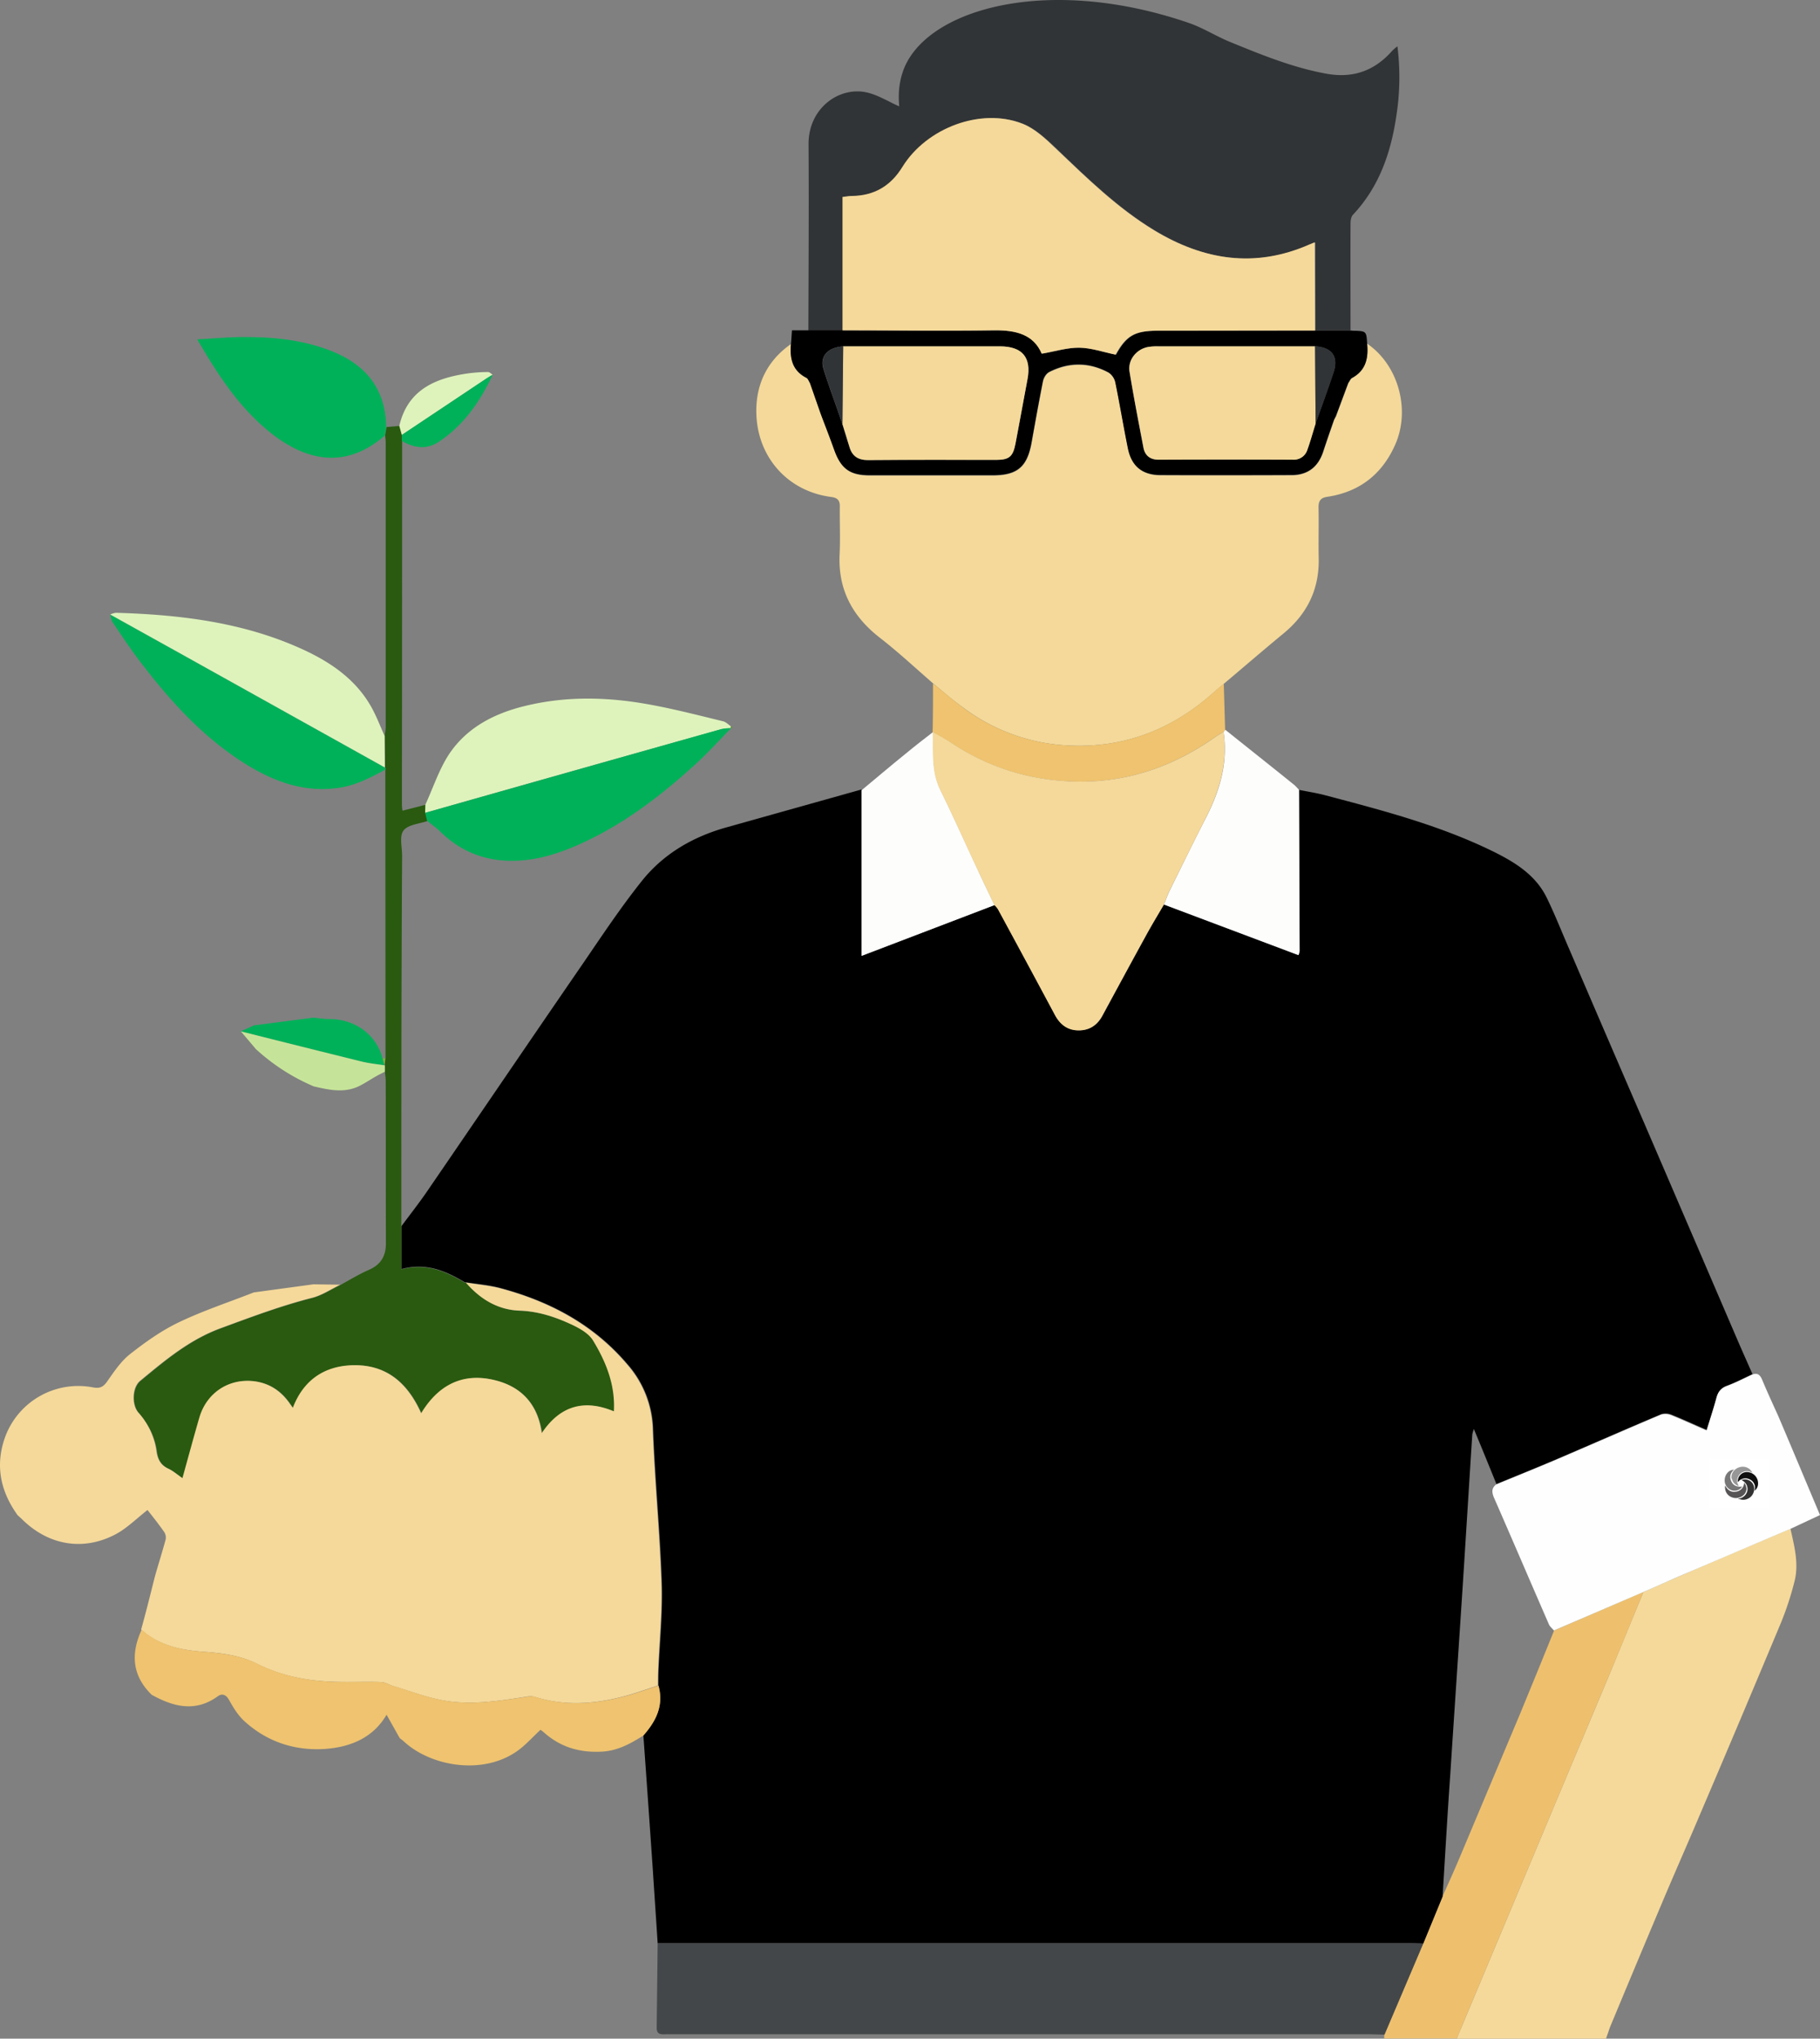 <svg id="Capa_1" data-name="Capa 1" xmlns="http://www.w3.org/2000/svg" viewBox="0 0 943.24 1055.88"><rect x="0" y="0" width="943.24" height="1055.88" fill="#808080" stroke="none"/><defs><style>.cls-1{fill:#313436;}.cls-2{fill:#f5d99a;}.cls-3{fill:#eec06e;}.cls-4{fill:#f4d99a;}.cls-5{fill:#295a10;}.cls-6{fill:#fdfdfc;}.cls-7{fill:#def3bc;}.cls-8{fill:#00b159;}.cls-9{fill:#efc36f;}.cls-10{fill:#7bb532;}.cls-11{fill:#4f8f14;}.cls-12{fill:#fdfefd;}.cls-13{fill:#444749;}.cls-14{fill:#c6e499;}.cls-15{fill:#fff;}.cls-16{fill:#979797;}.cls-17{fill:#0f0f0f;}.cls-18{fill:#333;}.cls-19{fill:#575555;}.cls-20{fill:#777778;}</style></defs><title>character-1</title><path class="cls-1" d="M615.84,11.78c7.4,2.5,14.1,6.8,21.3,9.8,16.4,6.7,32.7,13.4,50.3,16.6,13.8,2.5,25-1.5,34.2-12a27.24,27.24,0,0,1,2.6-2.2,128.65,128.65,0,0,1-.5,35.6c-2.8,19.3-8.9,37.2-22.6,51.7-.9,1-1.2,2.9-1.2,4.4-.1,18.5,0,37,0,55.5h-18.2v-45.6c-1.3.5-2,.8-2.7,1.1-28.2,12.4-54.8,8.2-80.5-7.3-19-11.5-34.8-26.9-50.7-42.1-5.3-5-11-10.4-17.5-13.1-21.4-8.5-49.6,2-62.3,22.4-6.1,9.9-14.8,14.9-26.3,15-1.4,0-2.8.3-4.7.5v69.2h-18.1c.1-32.2.3-64.4.1-96.6-.1-18.3,15.2-29.5,29.2-27,6.2,1.1,11.8,4.8,17.8,7.4-.9-9.4.9-16.4,3.4-21.7C483.94,3.58,545-12.42,615.84,11.78Z" transform="translate(0 0)"/><path class="cls-2" d="M927.94,791.78c2,9.1,4.5,18.3,2,27.6a156.74,156.74,0,0,1-6.9,21q-20.55,49.2-41.5,98.2c-6.5,15.4-13.3,30.7-19.8,46.1q-13.8,32.7-27.4,65.4l-2,5.8H755c.7-1.8,1.4-3.6,2.2-5.4l45.3-108c10.3-24.6,20.7-49.2,31-73.8,6.1-14.7,12.1-29.4,18.2-44.1,6.8-3,13.5-6,20.3-8.9C890.64,807.58,909.24,799.68,927.94,791.78Z" transform="translate(0 0)"/><path class="cls-3" d="M851.74,824.48c-6.1,14.7-12,29.4-18.2,44.1q-15.45,36.9-31,73.8l-45.3,108c-.8,1.8-1.4,3.6-2.2,5.4h-37.7l.1-1.9,20.1-47.2,10-24.3c2.8-6.3,5.7-12.6,8.4-19l31.8-75.6c6-14.4,11.8-28.8,17.7-43.3Z" transform="translate(0 0)"/><path d="M747.64,982.28l-10,24.3c-2.3,0-4.5-.1-6.8-.1h-390c-.8-12.7-1.7-25.3-2.5-38q-2.4-34.8-4.9-69.7c6.6-7.4,10.7-15.6,7.8-25.9,0-2.6,0-5.1.1-7.7.6-15.1,2.2-30.2,1.7-45.3-.9-26.5-3.5-52.9-4.5-79.4a53.13,53.13,0,0,0-13.1-33.7c-17.5-20.7-40.1-32.7-65.8-39.6-5.8-1.6-11.9-2.1-17.9-3l.1.1-1-.2c-9.9-5.9-20.2-10.3-32.8-6.8v-22.2c4.3-5.8,8.7-11.4,12.8-17.3,27.3-39.8,54.4-79.7,81.8-119.5,9.7-14.2,19.3-28.6,30-42,11.1-13.9,26.1-22.7,43.3-27.6l70.6-19.8V495l68.9-26.3a12,12,0,0,1,1.8,2.1q14.85,27.3,29.5,54.7c2.6,4.9,6.4,8,12.1,8.1s9.8-2.5,12.5-7.5c7.6-14,15.1-28,22.8-41.9,2.9-5.3,6-10.5,9.1-15.7l69.7,26.2a8.55,8.55,0,0,0,.6-2.1q-.15-41.7-.3-83.5c4.5.9,9.1,1.6,13.6,2.8,29.6,7.8,59.2,15.5,86.8,29,11.4,5.6,22.2,12.2,28,24.1,4.4,9,8,18.3,12,27.4q19,44.25,38.2,88.6,24.75,57.45,49.4,114.8c2.3,5.3,4.7,10.6,7,15.9-4.4,2-8.6,4.3-13.1,5.9-3.3,1.2-4.7,3.3-5.5,6.5-1.5,5.5-3.3,10.9-5,16.5-6.5-2.8-12.3-5.5-18.3-7.9a8,8,0,0,0-5.3-.3c-18.1,7.6-36,15.5-54,23.2-10.5,4.5-21,8.7-31.5,13-3.7-9.1-7.4-18.2-11.7-28.5-.3.9-.6,1.9-.8,2.8-1.7,26.3-3.3,52.7-5,79-2.1,32.3-4.3,64.6-6.4,96.9C750.14,940.18,748.94,961.18,747.64,982.28Z" transform="translate(0 0)"/><path class="cls-4" d="M708.54,178c16.2,11,22.6,34.3,14.5,52.4-6.8,15.3-18.5,24.4-35.1,26.9-3.4.5-4.6,2-4.6,5.4.2,8.9-.1,17.7.1,26.6.3,16.1-6.1,28.9-18.5,39-10.3,8.5-20.4,17.2-30.6,25.8-4.7,3.9-9.2,8.1-14.1,11.7-19.8,14.7-42,21.6-66.8,20.3a98.41,98.41,0,0,1-53.7-19.2c-5.6-4-10.8-8.5-16.1-12.9-9.1-7.9-17.9-16.1-27.4-23.5-14.4-11.1-22-25.1-21.1-43.5.4-8.2,0-16.4.1-24.6.1-3.2-1.2-4.6-4.4-5-22.5-2.9-37.7-20.3-38.8-41.9-.8-15.2,4.9-28.3,18-37.4-.8,7.4.5,13.9,7.9,17.7.9.4,1.3,1.8,1.9,2.7,1.9,5.4,3.8,10.9,5.7,16.3,2.3,6.1,4.7,12.2,6.9,18.4,3.5,9.7,8.1,13.1,18.3,13.1h63.8c12.7,0,17.8-4.3,20.1-16.7,1.9-10.6,3.8-21.2,5.9-31.8.4-1.8,1.6-4.1,3.1-4.9,10.3-5.3,20.8-5.3,31,.2a8.59,8.59,0,0,1,3.5,5.2c2.3,11.4,4.2,22.8,6.5,34.1,1.9,9.3,7.5,13.8,17,13.8h67.7c8.4,0,13.8-4.2,16.5-12.2,1.8-5.5,3.7-11,5.6-16.4l.9-1.8v.1l6.5-17.5c.7-.9,1.1-2.2,2-2.6C708,191.78,709.24,185.38,708.54,178Z" transform="translate(0 0)"/><path class="cls-5" d="M208,635.28v22.2c12.6-3.5,22.8.9,32.8,6.8l1,.2-.1-.1c7.3,8.5,16.5,14.1,27.7,14.5,9.1.3,17.5,2.9,25.5,6.5,4.7,2.1,10.2,4.9,12.7,9,6.7,11,11.6,23,10.8,36.7-15.3-6.4-27.8-3-37.4,11.3-2.1-14.8-10.3-23.8-23.7-27.3-16.9-4.4-29.8,2.1-38.8,17-7.7-17.3-19.4-25.4-35.5-24.9-15,.4-25.6,7.9-31,22.1l-2-2.8c-4.4-6.2-10.4-10.1-18-11-13.2-1.7-24.7,5.9-28.4,18.7-3,10.3-5.8,20.7-8.8,31.5-2.8-1.9-4.9-3.8-7.3-4.9-4.1-1.9-5.6-4.9-6.2-9.3-1-7.5-4.5-14-9.4-19.8-3.6-4.1-3.2-13,.9-16.4,12.9-10.7,25.5-21.4,42-27.4,15.5-5.7,30.9-11.5,47-15.6,5.1-1.3,9.8-4.4,14.7-6.8,4.8-2.6,9.5-5.5,14.5-7.7,6.3-2.7,9-7.1,9-13.8-.1-28,0-56.1-.1-84.1,0-1.6-.3-3.2-.4-4.8v-3.3l-.1-.1.4-3.5-.1-149.5a.76.76,0,0,0,.2-.4c-.1-.3-.2-.5-.3-.8l-.2-16.4c.2-1.4.4-2.8.5-4.3V229.38c0-1.3-.2-2.6-.3-3.8.2-1.5.5-2.9.7-4.4l6.8-.6,1.3,4.7v3q0,94.35-.1,188.6a21.47,21.47,0,0,0,.3,3l12.1-3.1c0,1.4-.1,2.8-.1,4.2l1.1,4.2c-4.4,1.5-10.3,1.9-12.6,5-2.2,2.9-.7,8.6-.7,13.1C208,507.28,208,571.28,208,635.28Z" transform="translate(0 0)"/><path d="M708.54,178c.7,7.4-.6,13.8-7.8,17.7-.9.5-1.3,1.7-2,2.6l-6.5,17.4v-.1l-.9,1.8c-1.9,5.5-3.8,10.9-5.6,16.4-2.6,8-8,12.2-16.5,12.2-22.6.1-45.1.1-67.7,0-9.5,0-15.1-4.5-17-13.8-2.3-11.4-4.2-22.8-6.5-34.1a8.18,8.18,0,0,0-3.5-5.2c-10.2-5.5-20.7-5.5-31-.2a7.52,7.52,0,0,0-3.1,4.9c-2.1,10.6-4,21.2-5.9,31.8-2.3,12.4-7.4,16.7-20.1,16.7h-63.8c-10.2,0-14.8-3.4-18.3-13.1-2.2-6.2-4.6-12.3-6.9-18.4-1.9-5.4-3.8-10.9-5.7-16.3-.6-.9-1-2.3-1.9-2.7-7.4-3.8-8.6-10.3-7.9-17.7.2-2,.3-4.1.5-6.8h26.5c26.3,0,52.5.4,78.8,0,11-.1,20.1,2.1,24.4,12.1,7-1.2,13.2-3.2,19.5-3.1s12.4,2.3,18.8,3.6c5.4-9.8,9.8-12.4,21.7-12.4l81.7-.1H700c.5,0,1,.1,1.4.1C708.14,171.48,708.14,171.48,708.54,178Zm-272,41.6c1.2,4,2.4,8,3.7,12,1.5,4.8,4.6,6.8,9.7,6.7,22.1-.2,44.1-.1,66.2-.1,6.8,0,8.8-1.6,10.1-8.4,2.2-11.1,4.1-22.1,6.2-33.2,2.2-11.4-2.6-17.2-14.3-17.2h-81.2c-7.8.5-12.2,5.1-10.2,11.6C429.74,200.58,433.34,210,436.54,219.58Zm244.9-40.2h-81.5a38.54,38.54,0,0,0-4.8.3c-6.1,1.1-10.8,6.7-9.8,12.8,2.2,13.1,4.7,26.3,7.2,39.3.8,4.1,3.5,6.3,7.8,6.3h69.5a7.53,7.53,0,0,0,7.7-5.3c1.6-4.4,2.8-8.9,4.2-13.3,3.1-8.8,6.3-17.5,9.2-26.3,3-8.3-.5-13.3-9.5-13.8Z" transform="translate(0 0)"/><path class="cls-6" d="M515.44,468.78l-68.9,26.3v-85.8c7.6-6.3,15.1-12.7,22.8-18.9,4.7-3.9,9.5-7.6,14.3-11.3v.2c.2,10.1-.9,20.3,3.8,29.9,6.2,12.6,11.9,25.4,17.8,38C508.44,454.28,511.94,461.48,515.44,468.78Z" transform="translate(0 0)"/><path class="cls-7" d="M220.34,421c0-1.4.1-2.8.1-4.2,4-8.7,7-18,12.1-25.9,9.3-14.1,23.6-21.4,39.7-25.3,21.8-5.3,43.7-4.6,65.5-.5,12.4,2.3,24.8,5.5,37.1,8.5,1.5.4,2.8,1.8,4.1,2.7-.1.1-.3.2-.3.3a1.94,1.94,0,0,0,.2.7l.1-.1a30.08,30.08,0,0,0-5.1.5Q297.19,399.13,220.34,421Z" transform="translate(0 0)"/><path class="cls-8" d="M220.34,421q76.8-21.75,153.5-43.4a30.08,30.08,0,0,1,5.1-.5c-6.2,6.3-12.1,12.9-18.6,18.8-18.8,17.1-38.8,32.3-62.4,42.4-11,4.7-22.5,7.9-34.6,7.5-13.7-.4-25.3-5.5-35.1-15-2.1-2.1-4.6-3.8-6.9-5.7Z" transform="translate(0 0)"/><path class="cls-8" d="M200.14,221.18c-.2,1.5-.5,2.9-.7,4.4-14.6,12.7-30.6,15.1-47.8,6.1a73.73,73.73,0,0,1-13.1-8.9c-15.2-12.7-25.8-28.9-36.3-47,9.1-.5,17.2-1.3,25.3-1.2,15,0,29.9,1.6,44.1,7.2C189.54,188.78,199.84,201.38,200.14,221.18Z" transform="translate(0 0)"/><path class="cls-8" d="M199.44,397.48a6,6,0,0,1,.3.8.76.76,0,0,1-.2.4c-7.9,4.3-15.8,8.4-25,9.5-16.3,2.1-30.8-2.8-44.5-10.8-23.8-14.1-41.9-34.2-58.4-56-4.6-6.1-8.9-12.6-13.2-19-.8-1.1-.9-2.7-1.3-4.1,12.1,6.7,24.1,13.4,36.2,20.1Z" transform="translate(0 0)"/><path class="cls-7" d="M199.44,397.48l-106.1-59.1c-12.1-6.7-24.1-13.4-36.2-20.1a8.45,8.45,0,0,1,3.1-.9c33.6,1,66.7,5,97.6,19.4,13.9,6.5,26.3,15.1,34.2,28.7,2.9,5,4.9,10.4,7.3,15.7Z" transform="translate(0 0)"/><path class="cls-9" d="M483.54,354c5.4,4.3,10.6,8.8,16.1,12.9a99.14,99.14,0,0,0,53.7,19.2c24.8,1.3,47-5.6,66.8-20.3,4.9-3.6,9.4-7.8,14.1-11.7l.7,24-.9,1.1c-1.3.6-2.5,1.4-3.7,2.1-24.1,17.2-50.7,25.6-80.5,23.1a117.82,117.82,0,0,1-55.9-19c-3.4-2.3-7.1-4.1-10.6-6.2V379C483.54,370.58,483.54,362.28,483.54,354Z" transform="translate(0 0)"/><path class="cls-8" d="M199.24,551.68h0a116.48,116.48,0,0,1-11.6-1.8c-21-5.2-41.9-10.4-62.9-15.7l6.9-3.1,30.7-4c2.6.2,5.3.7,7.9.7,13.7-.1,24.8,8,28,20.4C198.54,549.38,198.94,550.48,199.24,551.68Z" transform="translate(0 0)"/><path class="cls-7" d="M208.24,225.28l-1.3-4.7c4.3-18.5,18.3-24.6,35-27.1a79.36,79.36,0,0,1,11-.8c.8,0,1.6.9,2.4,1.4-1.1.7-2.2,1.3-3.3,2Z" transform="translate(0 0)"/><path class="cls-8" d="M208.24,225.28l43.8-29.2c1.1-.7,2.2-1.4,3.3-2-6.5,13.9-15,26.2-28,34.8-6.4,4.2-12.8,3.1-19.1-.5Z" transform="translate(0 0)"/><path class="cls-10" d="M199.24,551.68c-.3-1.2-.6-2.3-.9-3.5l1.3-.1C199.54,549.28,199.34,550.48,199.24,551.68Z" transform="translate(0 0)"/><path class="cls-11" d="M378.94,377.18a5.6,5.6,0,0,1-.2-.7c0-.1.2-.2.3-.3.1.2.2.5.3.7S379,377.08,378.94,377.18Z" transform="translate(0 0)"/><path class="cls-12" d="M775.34,768.88c10.5-4.3,21.1-8.6,31.5-13,18-7.7,36-15.6,54-23.2a8,8,0,0,1,5.3.3c6,2.4,11.8,5.1,18.3,7.9,1.7-5.6,3.5-11,5-16.5.8-3.2,2.2-5.3,5.5-6.5,4.5-1.7,8.8-3.9,13.1-5.9,2.9-1.2,4.2.2,5.3,2.8,2.6,6.3,5.5,12.5,8.3,18.7,7.2,16.9,14.3,33.9,21.6,51.2l-15.4,7.2c-18.7,7.9-37.3,15.9-55.9,23.8-6.8,2.9-13.5,6-20.3,8.9l-46.3,19.9c-.9-1.1-2.1-2-2.6-3.2-9.6-22-19-44-28.6-65.9C773.14,772.78,773,770.78,775.34,768.88Zm126.8,7.9a8.53,8.53,0,0,0,8.4-8.1,8.7,8.7,0,0,0-8.1-8.5,8.39,8.39,0,0,0-8.3,8.2,8,8,0,0,0,7.59,8.39h.41Z" transform="translate(0 0)"/><path class="cls-6" d="M634.14,379.08l.9-1.1c12,9.6,24,19.1,35.9,28.7.8.8,1.6,1.6,2.3,2.4q.15,41.7.3,83.5a8.55,8.55,0,0,1-.6,2.1l-69.7-26.2c1-2.5,1.9-5.1,3.1-7.5,6.2-12.5,12.3-25.1,18.7-37.5C632.14,409.58,636.54,395.08,634.14,379.08Z" transform="translate(0 0)"/><path class="cls-2" d="M681.54,171.18l-81.7.1c-11.9,0-16.3,2.6-21.7,12.4-6.4-1.3-12.6-3.5-18.8-3.6s-12.5,1.9-19.5,3.1c-4.2-9.9-13.3-12.2-24.4-12.1-26.3.4-52.5,0-78.8,0V102c1.9-.2,3.3-.5,4.7-.5,11.6-.1,20.2-5.1,26.3-15,12.6-20.4,40.8-30.9,62.3-22.4,6.6,2.6,12.3,8.1,17.5,13.1,16,15.2,31.7,30.6,50.7,42.1,25.7,15.5,52.3,19.7,80.5,7.3.7-.3,1.4-.6,2.7-1.1Z" transform="translate(0 0)"/><path class="cls-13" d="M340.84,1006.48h390c2.3,0,4.5,0,6.8.1l-20.1,47.2c-2.7,0-5.5-.2-8.2-.2H345.94c-2.7,0-5.8.8-5.6-3.7C340.54,1035.48,340.64,1021,340.84,1006.48Z" transform="translate(0 0)"/><path class="cls-2" d="M80.34,816.28c1.8-6.3,3.8-12.6,5.5-18.9a5.2,5.2,0,0,0-.8-4c-2.8-4-5.9-7.9-8.6-11.3-5.8,4.5-10.7,9.5-16.6,12.6-16.7,8.8-34.6,5.7-48.2-7.6-.8-.8-1.6-1.5-2.5-2.3-9.1-12.6-11.8-26.3-6.3-41a40.37,40.37,0,0,1,45.4-25.2c3.4.6,5.1-.1,7.1-2.8,3.6-5.1,7.2-10.6,12-14.4,7.9-6.2,16.3-12.2,25.3-16.5,12.5-6,25.9-10.4,38.9-15.5l30.9-4.2,13.9.2c-4.9,2.3-9.5,5.5-14.7,6.8-16.1,4.1-31.5,9.9-47,15.6-16.5,6-29.1,16.7-42.1,27.4-4.1,3.4-4.4,12.3-.9,16.4a37.35,37.35,0,0,1,9.4,19.8c.6,4.4,2.1,7.4,6.2,9.3,2.4,1.1,4.5,3,7.3,4.9,3-10.8,5.8-21.2,8.8-31.5,3.8-12.8,15.3-20.3,28.4-18.7,7.6,1,13.5,4.8,18,11l2,2.8c5.4-14.2,16.1-21.7,31-22.1,16.1-.4,27.8,7.7,35.5,24.9,9-14.9,21.9-21.4,38.8-17,13.4,3.5,21.7,12.5,23.7,27.3,9.6-14.4,22.2-17.7,37.4-11.3.8-13.7-4.1-25.7-10.8-36.7-2.5-4.1-8-6.9-12.7-9-8-3.6-16.4-6.2-25.5-6.5-11.2-.4-20.4-6-27.7-14.5,6,1,12.1,1.5,17.9,3,25.7,6.9,48.3,18.9,65.8,39.6a53,53,0,0,1,13.1,33.7c1,26.5,3.6,52.9,4.5,79.4.5,15-1.1,30.2-1.7,45.3-.1,2.6-.1,5.1-.1,7.7-4.6,1.5-9.1,3.1-13.7,4.5-16.6,4.9-33.3,6.7-50.3,1.3a9.91,9.91,0,0,0-4.2,0c-14.5,2.2-29,4.6-43.6,1.8-8.6-1.6-16.9-4.8-25.3-7.3-2.2-.7-4.3-2.1-6.5-2.1-8.5-.3-17,.2-25.4-.2-13.5-.5-26.6-3.2-38.6-9.2-9-4.5-18.3-5.6-28.1-6.3-11.6-.9-23-3.2-32.1-11.5C75.74,834.78,78,825.48,80.34,816.28Z" transform="translate(0 0)"/><path class="cls-2" d="M634.14,379.08c2.3,15.9-2.1,30.5-9.2,44.5-6.3,12.4-12.5,25-18.7,37.5-1.2,2.4-2.1,5-3.1,7.5-3,5.2-6.2,10.4-9.1,15.7q-11.4,20.85-22.8,41.9c-2.7,4.9-6.8,7.6-12.5,7.5s-9.5-3.2-12.1-8.1q-14.7-27.45-29.5-54.7a12.41,12.41,0,0,0-1.8-2.1c-3.4-7.2-6.9-14.5-10.3-21.7-5.9-12.7-11.6-25.5-17.8-38-4.7-9.6-3.6-19.8-3.8-29.9,3.6,2,7.2,3.9,10.6,6.2a117.82,117.82,0,0,0,55.9,19c29.8,2.5,56.4-5.9,80.5-23.1C631.74,380.48,632.94,379.78,634.14,379.08Z" transform="translate(0 0)"/><path class="cls-9" d="M73.44,844c9.1,8.3,20.5,10.6,32.1,11.5,9.8.8,19.1,1.8,28.1,6.3,12,6,25.2,8.7,38.6,9.2,8.5.3,17-.1,25.4.2,2.2.1,4.3,1.5,6.5,2.1,8.4,2.5,16.7,5.7,25.3,7.3,14.6,2.8,29.1.3,43.6-1.8a9.91,9.91,0,0,1,4.2,0c16.9,5.4,33.6,3.6,50.3-1.3,4.6-1.4,9.2-3,13.7-4.5,2.9,10.3-1.2,18.4-7.8,25.9-6.6,4.1-13.1,7.8-21.2,8.3-11.6.7-21.6-2.2-30.2-9.8-.7-.6-1.5-1.2-1.9-1.5-3.7,3.4-6.9,7-10.6,9.9-17.9,14.1-46.2,9.4-60.5-4.1-.6-.5-1.3-1-1.9-1.5l-6.8-12.1c-6.8,11.7-18.3,16.7-31.6,17.7-15.7,1.1-30-3.5-41.8-14.1-3.4-3-6-7.2-8.2-11.2-1.6-2.9-3.7-3.5-5.8-2-11.7,8.5-23,5.5-34.3-.7C68.34,867.78,67.74,856.38,73.44,844Z" transform="translate(0 0)"/><path class="cls-2" d="M241.74,664.38l-1-.2Z" transform="translate(0 0)"/><path class="cls-14" d="M162.64,562.68a105.42,105.42,0,0,1-30-19.3l-7.8-9.2c21,5.3,41.9,10.5,62.9,15.7,3.8.9,7.8,1.3,11.7,1.9v3.3c-1.5.8-3.1,1.5-4.6,2.4-3.2,1.8-6.2,3.9-9.5,5.4C177.74,566.18,170.14,564.38,162.64,562.68Z" transform="translate(0 0)"/><path class="cls-13" d="M692.24,215.78l6.5-17.5Z" transform="translate(0 0)"/><path class="cls-13" d="M419.74,198.38c1.9,5.4,3.8,10.9,5.7,16.3C423.54,209.28,421.64,203.78,419.74,198.38Z" transform="translate(0 0)"/><path class="cls-13" d="M691.34,217.48l.9-1.8Z" transform="translate(0 0)"/><path class="cls-4" d="M681.84,219.48c-1.4,4.4-2.6,8.9-4.2,13.3a7.31,7.31,0,0,1-7.7,5.3q-34.65-.15-69.5,0c-4.4,0-7.1-2.2-7.8-6.3-2.5-13.1-5.1-26.2-7.2-39.3-1-6.1,3.6-11.8,9.8-12.8a25.7,25.7,0,0,1,4.8-.3h81.5C681.64,192.78,681.74,206.08,681.84,219.48Z" transform="translate(0 0)"/><path class="cls-4" d="M437,179.38h81.2c11.7,0,16.5,5.8,14.3,17.2-2.1,11.1-4.1,22.1-6.2,33.2-1.3,6.8-3.3,8.4-10.1,8.4-22.1,0-44.1-.1-66.2.1-5.1,0-8.3-1.9-9.7-6.7-1.2-4-2.4-8-3.7-12Z" transform="translate(0 0)"/><rect class="cls-15" x="885.92" y="755.87" width="30.91" height="25.15"/><path class="cls-1" d="M437,179.38l-.4,40.2c-3.3-9.5-6.8-19-9.8-28.6C424.84,184.48,429.14,179.88,437,179.38Z" transform="translate(0 0)"/><path class="cls-1" d="M681.84,219.48l-.3-40.2c8.9.5,12.4,5.5,9.6,13.9C688.14,202,684.94,210.78,681.84,219.48Z" transform="translate(0 0)"/><path class="cls-16" d="M897.34,765.08a5.2,5.2,0,0,1,2.1-4.1,5.7,5.7,0,0,1,2.2-1.1,5,5,0,0,1,2.1-.2,5.46,5.46,0,0,1,4.3,2.8c0,.1.1.2,0,.3s-.1,0-.2-.1a5,5,0,0,0-7.53,4.63,4,4,0,0,0,.13.77,5.74,5.74,0,0,0,.5,1.2c0,.1.1.2.1.3a.19.19,0,0,1-.27,0l0,0a3.79,3.79,0,0,1-1.1-.6,4.61,4.61,0,0,1-2-2.8A1.66,1.66,0,0,1,897.34,765.08Z" transform="translate(0 0)"/><path class="cls-17" d="M909.34,772.08a6.15,6.15,0,0,0,.1-2.7,4.59,4.59,0,0,0-2.7-3.2,5,5,0,0,0-2.7-.5,5.46,5.46,0,0,0-1.8.6,3.45,3.45,0,0,0-1.3,1.1c0,.1-.1.1-.2.1s-.1-.1-.1-.2a4.82,4.82,0,0,1,1.2-3.3,4.55,4.55,0,0,1,2.7-1.5,5,5,0,0,1,2.1.1,5.79,5.79,0,0,1,4.5,5.8,4.58,4.58,0,0,1-1.8,3.7Z" transform="translate(0 0)"/><path class="cls-18" d="M900.84,776.18a4.9,4.9,0,0,0,2.4-.8,5,5,0,0,0,2.4-3.6,5.12,5.12,0,0,0-.6-3,5.25,5.25,0,0,0-2.3-2.1c-.1,0-.2,0-.2-.1s.1-.1.2-.1a4.84,4.84,0,0,1,4.5.7,4.69,4.69,0,0,1,1.8,2.9,5.24,5.24,0,0,1-.2,2.8,5.53,5.53,0,0,1-3.1,3.4,5.36,5.36,0,0,1-4.3.1C901.24,776.48,901,776.48,900.84,776.18Z" transform="translate(0 0)"/><path class="cls-19" d="M894.14,769.38c1.1,2.4,3,3.6,5.5,3.2a4.83,4.83,0,0,0,4.3-4.6.22.22,0,0,1,.2.2,5.39,5.39,0,0,1,1,3,4.62,4.62,0,0,1-1.8,3.4,5.93,5.93,0,0,1-3.9,1.3,6.51,6.51,0,0,1-1.9-.4,5.34,5.34,0,0,1-3.5-4.8A3,3,0,0,1,894.14,769.38Z" transform="translate(0 0)"/><path class="cls-20" d="M902.94,769.88a4,4,0,0,1-.8,1,4.72,4.72,0,0,1-3.2,1.2,4.8,4.8,0,0,1-3.7-1.7,5.24,5.24,0,0,1-1.4-3.6,5.83,5.83,0,0,1,1.3-3.8,4.58,4.58,0,0,1,2.8-1.7c.1,0,.2-.1.4-.1a.79.79,0,0,0,.4-.1c-2,1.8-2.6,3.9-1.4,6.3C898.44,769.58,900.54,770.28,902.94,769.88Z" transform="translate(0 0)"/></svg>